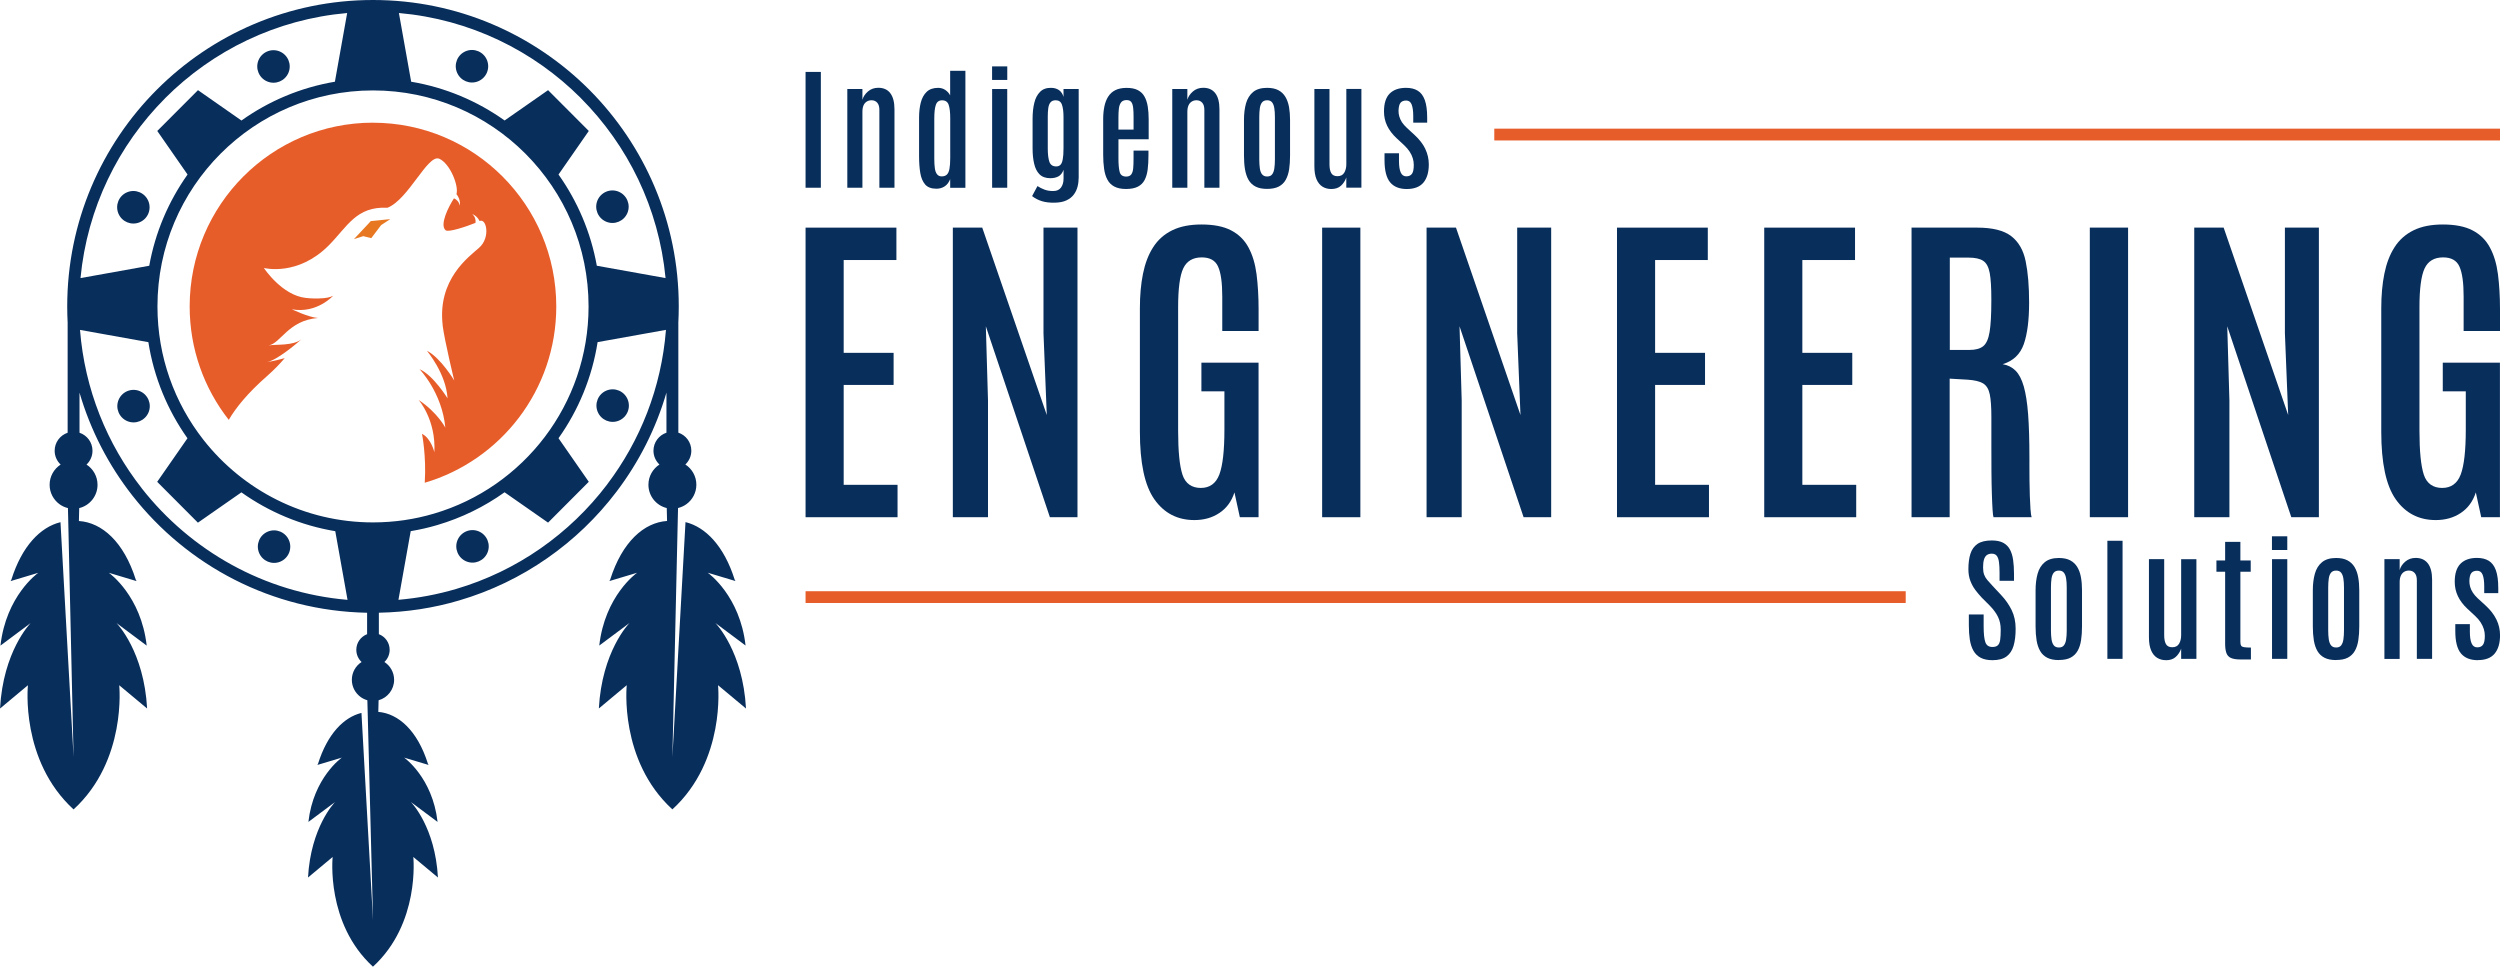 <svg xmlns="http://www.w3.org/2000/svg" id="Layer_2" data-name="Layer 2" viewBox="0 0 660.5 255.39"><defs><style> .cls-1 { fill: #e75d2a; } .cls-2 { fill: #082e5c; } .cls-3 { fill: #e87722; } </style></defs><g id="Layer_1-2" data-name="Layer 1"><g><path class="cls-1" d="M98.55,32.41c-26.76,0-48.44,21.74-48.44,48.55,0,11.31,3.86,21.72,10.33,29.97,1.87-3.2,5-7.1,10.19-11.64,1.79-1.57,3.31-3.16,4.6-4.67-1.32.38-2.89.75-4.74,1.06,2.62-.48,7.51-4.59,9.15-6.03-2.33,1.76-6.51,1.27-8.66,1.61,3.21-.55,5.17-6.62,13.05-7.25-2.38-.12-6.91-2.29-6.91-2.29,6.61,1.2,10.9-3.59,10.9-3.59-.75.43-1.91.62-3.03.69v-.02c-.24.03-.53.05-.86.06-.83.02-1.57-.02-2.01-.04h-.09s-.02,0-.02,0c-.21-.01-.34-.03-.34-.03h0c-.28-.02-.57-.05-.88-.08-6.24-.68-10.93-7.69-11.07-7.91.29.07,8.98,2.19,17.08-5.91,4.98-4.98,7.28-10.43,15.57-10,5.59-2.21,10.65-14.26,13.68-12.95,2.79,1.22,5.21,7.08,4.55,9.35h0c1.23,1.57.87,3.03.87,3.03-.21-1.06-.86-1.62-1.53-1.92-1.44,2.2-3.87,7.03-2.2,8.44.71.6,5.41-.95,7.89-1.96h0c.1-.74-.05-1.59-.86-2.32,0,0,1.19.36,1.95,1.84h0c1.77-.86,2.97,4.31-.15,7.07-2.75,2.43-11.04,8.35-9.61,20.49h-.02c.56,4.29,3.07,14.57,3.07,14.57,0,0-3.53-5.96-7.21-7.86,0,.07,5.04,5.94,5.44,12.57,0,0-3.76-6.13-7.4-7.7,0,0,5.94,6.12,6.82,15.45,0,0-2.04-3.98-7.06-7.33,0,0,4.62,5.23,4.16,13.82,0,0-.82-3.62-3.27-4.87,0,0,1.18,5.81.73,12.93,20.09-5.91,34.75-24.53,34.75-46.57,0-26.81-21.69-48.55-48.44-48.55Z"></path><polygon class="cls-3" points="93.51 63.18 95.97 62.39 98.09 62.92 100.7 59.46 103.12 57.89 97.97 58.41 93.51 63.18"></polygon><path class="cls-2" d="M70.62,21.53c2.19.91,4.69-.14,5.6-2.33.9-2.19-.14-4.7-2.33-5.61s-4.69.14-5.6,2.33c-.9,2.19.14,4.7,2.33,5.61Z"></path><path class="cls-2" d="M39.19,53.11c-.91-2.19-3.42-3.23-5.6-2.32-2.19.91-3.22,3.42-2.31,5.62.91,2.19,3.42,3.23,5.6,2.32,2.19-.91,3.22-3.42,2.31-5.62Z"></path><path class="cls-2" d="M36.92,103.33c-2.19-.91-4.69.14-5.6,2.33-.9,2.19.14,4.7,2.33,5.61s4.69-.14,5.6-2.33c.9-2.19-.14-4.7-2.33-5.61Z"></path><path class="cls-2" d="M70.76,140.45c-2.19.91-3.22,3.42-2.31,5.62.91,2.19,3.42,3.23,5.6,2.32,2.19-.91,3.22-3.42,2.31-5.62-.91-2.19-3.42-3.23-5.6-2.32Z"></path><path class="cls-2" d="M126.47,140.38c-2.19-.91-4.69.14-5.6,2.33-.9,2.19.14,4.7,2.33,5.61,2.19.91,4.69-.14,5.6-2.33.9-2.19-.14-4.7-2.33-5.61Z"></path><path class="cls-2" d="M157.91,108.81c.91,2.19,3.42,3.23,5.6,2.32,2.19-.91,3.22-3.42,2.31-5.62-.91-2.19-3.42-3.23-5.6-2.32-2.19.91-3.22,3.42-2.31,5.62Z"></path><path class="cls-2" d="M160.17,58.58c2.19.91,4.69-.14,5.6-2.33.9-2.19-.14-4.7-2.33-5.61-2.19-.91-4.69.14-5.6,2.33-.9,2.19.14,4.7,2.33,5.61Z"></path><path class="cls-2" d="M126.34,21.47c2.19-.91,3.22-3.42,2.31-5.62-.91-2.19-3.42-3.23-5.6-2.32-2.19.91-3.22,3.42-2.31,5.62.91,2.19,3.42,3.23,5.6,2.32Z"></path><path class="cls-2" d="M197.09,187.17c-.82-15.05-7.87-22.35-8.09-22.58l7.98,5.96c-1.49-13.12-9.74-19.05-10-19.24l7.33,2.2c-.07-.12-.16-.24-.21-.37-2.82-8.92-7.7-13.9-12.99-15.2l-3.46,62.05v-.07l1.41-62.29.08-3.41c.82-.2,1.57-.55,2.23-1.03,1.58-1.15,2.61-3.02,2.61-5.13,0-2.24-1.16-4.21-2.91-5.34.97-.91,1.58-2.21,1.58-3.65,0-2.22-1.44-4.1-3.43-4.76v-29.11h0c.07-1.41.11-2.83.11-4.26,0-22.35-9.05-42.6-23.66-57.25C141.06,9.07,120.85,0,98.55,0s-42.51,9.07-57.13,23.71c-14.62,14.64-23.66,34.9-23.66,57.25,0,1.43.04,2.85.11,4.26h0v29.11c-1.99.66-3.43,2.54-3.43,4.76,0,1.44.61,2.73,1.58,3.65-1.75,1.13-2.91,3.1-2.91,5.34,0,2.11,1.03,3.97,2.61,5.13.66.48,1.41.83,2.23,1.03l.08,3.41,1.41,62.36-3.46-62.05c-5.29,1.29-10.17,6.27-12.98,15.2-.05.13-.14.24-.21.37l7.33-2.2c-.26.18-8.51,6.12-10,19.24l7.98-5.96c-.22.23-7.27,7.53-8.09,22.58l7.37-6.15s-2.09,19.85,12.06,32.81c14.15-12.96,12.06-32.81,12.06-32.81l7.37,6.15c-.82-15.05-7.87-22.35-8.09-22.58l7.98,5.96c-1.49-13.12-9.74-19.05-10-19.24l7.33,2.2c-.07-.12-.16-.24-.21-.37-3.17-10.06-8.97-15.11-15.03-15.51l.08-3.41c2.77-.67,4.84-3.17,4.84-6.16,0-2.24-1.16-4.21-2.91-5.34.97-.91,1.58-2.21,1.58-3.65,0-2.22-1.44-4.1-3.43-4.76v-10.59c2.92,10.01,7.71,19.21,13.98,27.2,14.49,18.48,36.84,30.47,62,30.95v5.66c-1.66.64-2.85,2.24-2.85,4.13,0,1.27.54,2.42,1.39,3.22-1.55,1-2.57,2.73-2.57,4.71,0,1.86.91,3.51,2.31,4.53.53.39,1.14.68,1.79.87l.08,3.07,1.42,55.1-3.06-54.83c-4.67,1.14-8.98,5.54-11.47,13.42-.04.12-.13.21-.18.33l6.47-1.94s-7.5,5.23-8.84,16.99l7.05-5.26c-.19.2-6.42,6.66-7.15,19.95l6.51-5.43s-1.85,17.54,10.65,28.99c12.51-11.45,10.66-28.99,10.66-28.99l6.51,5.43c-.73-13.29-6.95-19.75-7.15-19.95l7.05,5.26c-1.34-11.77-8.84-16.99-8.84-16.99l6.47,1.94c-.06-.11-.14-.21-.18-.33-2.77-8.79-7.82-13.25-13.11-13.69l.08-3.07c2.36-.66,4.1-2.82,4.1-5.4,0-1.98-1.03-3.72-2.57-4.71.86-.81,1.39-1.95,1.39-3.22,0-1.89-1.18-3.5-2.85-4.13v-5.67c7.37-.14,14.51-1.25,21.27-3.26,8.38-2.47,16.19-6.25,23.19-11.13,7.01-4.87,13.2-10.82,18.35-17.62,5.87-7.74,10.37-16.57,13.17-26.14v10.59c-1.99.66-3.43,2.54-3.43,4.76,0,1.44.61,2.73,1.58,3.65-1.75,1.13-2.91,3.1-2.91,5.34,0,2.99,2.06,5.49,4.84,6.16l.08,3.41c-6.05.4-11.85,5.46-15.03,15.51-.05.13-.14.24-.21.37l7.33-2.2c-.26.18-8.51,6.12-10,19.24l7.98-5.96c-.22.23-7.27,7.53-8.09,22.58l7.37-6.15s-2.09,19.85,12.06,32.81c14.15-12.96,12.06-32.81,12.06-32.81l7.37,6.15ZM153.46,25.93c12.4,12.43,20.62,29.04,22.38,47.54l-18.16-3.26c-1.59-8.86-5.12-17.04-10.12-24.1l8-11.51-10.76-10.78-11.48,8.01c-7.21-5.13-15.61-8.71-24.69-10.24l-3.24-18.15c18.72,1.64,35.53,9.92,48.08,22.49ZM43.64,25.93c12.55-12.57,29.36-20.85,48.08-22.49l-3.24,18.15c-9.08,1.54-17.48,5.11-24.69,10.25l-11.48-8.02-10.76,10.78,8,11.51c-5,7.06-8.53,15.24-10.12,24.1l-18.16,3.26c1.76-18.5,9.98-35.1,22.38-47.54ZM37.45,129c-9.18-11.71-15.07-26.11-16.31-41.84l18.06,3.24c1.47,9.35,5.08,17.99,10.33,25.39l-8,11.51,10.76,10.79,11.49-8.01c7.24,5.15,15.67,8.74,24.8,10.26l3.24,18.14c-22.04-1.89-41.45-13-54.38-29.48ZM98.55,138.02c-18.19,0-34.37-8.53-44.81-21.83-7.61-9.71-12.14-21.93-12.14-35.23,0-15.77,6.37-30.02,16.68-40.36,10.31-10.33,24.54-16.71,40.27-16.71s29.96,6.39,40.27,16.71c10.31,10.34,16.68,24.59,16.68,40.36,0,12.96-4.31,24.9-11.57,34.48-7.26,9.58-17.48,16.79-29.28,20.26h0c-5.1,1.51-10.5,2.32-16.09,2.32ZM160.42,127.98c-9.9,13.06-23.83,22.89-39.93,27.63-2.44.72-4.94,1.32-7.48,1.8-2.54.48-5.12.83-7.74,1.06l3.24-18.14c2.39-.4,4.74-.93,7.02-1.61,3.22-.95,6.33-2.16,9.3-3.61,2.97-1.45,5.8-3.14,8.48-5.05l11.49,8.02,10.76-10.79-8-11.51c5.25-7.39,8.86-16.03,10.33-25.39l18.06-3.24c-1.2,15.27-6.8,29.3-15.53,40.82Z"></path></g><rect class="cls-1" x="212.83" y="156.2" width="290.66" height="3.11"></rect><rect class="cls-1" x="394.79" y="33.99" width="265.71" height="3.12"></rect><g><path class="cls-2" d="M212.83,19v30.6h4.04v-30.6h-4.04Z"></path><path class="cls-2" d="M376.58,39.36c-.62-1.29-1.56-2.5-2.8-3.65l-2.13-1.97c-.51-.47-.93-.96-1.26-1.45-.32-.51-.56-1.01-.7-1.53-.15-.52-.21-1.04-.2-1.55.04-.99.21-1.68.54-2.07s.82-.58,1.49-.58,1.16.35,1.44,1.05c.27.7.42,1.71.42,3.03v1.77h3.68v-1.32c0-1.96-.21-3.51-.63-4.66-.42-1.14-1.03-1.97-1.87-2.47-.82-.51-1.85-.75-3.08-.75-1.87,0-3.3.5-4.32,1.51-1.01,1.01-1.51,2.59-1.51,4.73,0,1.36.27,2.61.83,3.77.56,1.16,1.38,2.25,2.47,3.27l2.06,1.91c.57.55,1.05,1.1,1.42,1.67.37.57.65,1.14.82,1.73.18.58.27,1.17.27,1.77,0,1.13-.16,1.91-.49,2.36-.32.44-.81.66-1.49.66s-1.18-.35-1.48-1.05c-.3-.69-.45-1.7-.45-3.02v-2.02h-3.82v1.84c0,2.7.5,4.64,1.48,5.83.98,1.18,2.45,1.77,4.4,1.77s3.46-.57,4.4-1.7c.94-1.13,1.42-2.72,1.42-4.79,0-1.45-.31-2.82-.93-4.1Z"></path><g><path class="cls-2" d="M235.23,24.63c-.73-.96-1.8-1.44-3.18-1.44-1.07,0-1.97.32-2.72.96-.75.65-1.25,1.38-1.48,2.22v-2.85h-3.99v26.08h3.99v-20.08c0-.66.1-1.21.29-1.67.19-.44.48-.78.85-1.01.37-.24.8-.35,1.27-.35.62,0,1.12.21,1.5.64.38.43.57,1.06.57,1.92v20.55h3.99v-20.69c0-1.89-.36-3.32-1.1-4.28Z"></path><path class="cls-2" d="M251.03,18.7v6.51c-.28-.58-.71-1.05-1.27-1.44-.56-.37-1.19-.56-1.9-.56-1.28,0-2.29.35-3.02,1.04-.73.7-1.26,1.64-1.56,2.82-.31,1.18-.46,2.52-.46,4.02v10.18c0,1.62.1,3.08.31,4.37.2,1.29.64,2.32,1.28,3.08.65.76,1.65,1.14,2.99,1.14.81,0,1.54-.2,2.18-.62.63-.41,1.11-1.05,1.46-1.91v2.28h4.02v-30.9h-4.02ZM251.05,41.71c0,1.24-.07,2.22-.21,2.93-.14.72-.38,1.23-.71,1.52-.32.29-.76.44-1.32.44s-.96-.19-1.25-.57c-.29-.37-.49-.91-.58-1.61-.1-.7-.14-1.53-.14-2.5v-10.6c0-1.61.13-2.82.41-3.61.27-.8.82-1.2,1.65-1.21.9,0,1.49.42,1.75,1.24.27.82.4,1.99.4,3.51v10.45Z"></path><path class="cls-2" d="M262.12,23.52v26.08h3.99v-26.08h-3.99ZM262.11,17.54v3.58h4.01v-3.58h-4.01Z"></path><path class="cls-2" d="M280.98,23.52v2.08c-.23-.8-.63-1.39-1.19-1.79-.57-.39-1.25-.59-2.04-.6-1.25-.03-2.24.32-2.95,1.04-.73.72-1.24,1.69-1.54,2.93-.3,1.22-.45,2.62-.45,4.19v7.85c0,1.5.13,2.84.41,4.02.27,1.19.74,2.13,1.42,2.81.67.68,1.63,1.03,2.86,1.03.8,0,1.49-.15,2.1-.46.6-.31,1.06-.89,1.39-1.75v2.31c0,.98-.23,1.77-.68,2.38-.45.59-1.1.9-1.94.9-.88.03-1.67-.09-2.38-.35-.71-.26-1.34-.58-1.89-.95l-1.42,2.65c.74.58,1.6,1.04,2.58,1.34.97.3,2.11.43,3.41.4,1.23-.03,2.25-.22,3.06-.6.81-.37,1.46-.88,1.94-1.51.48-.62.81-1.33,1.02-2.12.2-.79.3-1.61.3-2.48v-23.32h-3.99ZM280.98,39.15c0,1.29-.07,2.28-.21,2.98-.13.69-.34,1.18-.63,1.44-.28.27-.65.4-1.09.4-.92,0-1.53-.42-1.81-1.24-.28-.82-.42-2-.42-3.55v-8.32c0-.86.04-1.61.13-2.26.09-.66.27-1.16.58-1.54.3-.37.75-.57,1.37-.57.83,0,1.38.38,1.66,1.15.27.76.42,1.84.42,3.25v8.25Z"></path><path class="cls-2" d="M303.48,36.77v-5.2c0-1.25-.08-2.39-.24-3.41-.17-1.03-.45-1.91-.87-2.65-.41-.74-.99-1.3-1.76-1.7-.76-.4-1.74-.59-2.95-.59s-2.17.2-2.97.59c-.8.4-1.42.96-1.89,1.69-.47.73-.81,1.6-1.02,2.61-.21,1.01-.32,2.12-.32,3.33v9.45c0,1.36.08,2.59.24,3.7.16,1.12.44,2.07.87,2.86.42.8,1.03,1.41,1.82,1.83.8.43,1.82.65,3.1.65s2.35-.21,3.14-.62c.79-.41,1.38-1,1.78-1.77.4-.77.67-1.71.81-2.81.13-1.1.2-2.33.2-3.71v-1.23h-3.94v2.19c0,.93-.03,1.75-.09,2.45-.06.7-.22,1.24-.5,1.63s-.72.59-1.34.59c-.95,0-1.53-.41-1.74-1.23s-.32-1.98-.32-3.47v-5.16h7.98ZM295.49,34.23v-3.22c0-.89.04-1.68.12-2.36.09-.69.29-1.22.6-1.62.31-.39.8-.59,1.44-.59.57,0,.97.17,1.23.51.26.34.42.84.5,1.51.08.66.11,1.48.11,2.45v3.33h-4.01Z"></path><path class="cls-2" d="M321.08,24.63c-.73-.96-1.8-1.44-3.18-1.44-1.06,0-1.97.32-2.72.96-.75.65-1.25,1.38-1.48,2.22v-2.85h-3.99v26.08h3.99v-20.08c0-.66.1-1.21.3-1.67.19-.44.48-.78.85-1.01.36-.24.79-.35,1.26-.35.62,0,1.12.21,1.51.64.38.43.57,1.06.57,1.92v20.55h3.99v-20.69c0-1.89-.36-3.32-1.1-4.28Z"></path><path class="cls-2" d="M340.56,28.28c-.19-1.03-.5-1.92-.96-2.69-.45-.75-1.07-1.35-1.86-1.76-.79-.42-1.78-.62-2.97-.62-1.57,0-2.8.36-3.69,1.09-.89.74-1.52,1.74-1.88,3-.36,1.28-.54,2.74-.54,4.37v9.44c0,1.36.09,2.58.27,3.66.19,1.08.5,2.01.94,2.77.45.76,1.06,1.35,1.86,1.76.8.41,1.8.61,3.04.61s2.29-.21,3.08-.62c.78-.41,1.4-1,1.84-1.78.43-.78.73-1.7.9-2.78.16-1.07.24-2.29.24-3.62v-9.44c0-1.23-.09-2.36-.27-3.39ZM336.83,42.16c0,.88-.05,1.66-.15,2.33-.1.67-.29,1.2-.58,1.57-.28.38-.73.57-1.32.57s-1.03-.19-1.34-.57c-.3-.37-.5-.9-.59-1.57s-.15-1.45-.15-2.33v-11.25c0-.9.05-1.68.15-2.33.1-.66.29-1.18.59-1.54.3-.36.75-.55,1.34-.55s1,.19,1.3.55c.29.36.49.88.59,1.54.11.66.16,1.44.16,2.33v11.25Z"></path><path class="cls-2" d="M355.7,23.52v19.89c0,.87-.19,1.61-.55,2.22-.36.61-.96.92-1.8.92-.77,0-1.32-.27-1.63-.81-.32-.54-.47-1.31-.47-2.3v-19.93h-3.99v20.45c0,1.39.19,2.53.56,3.4.38.89.9,1.53,1.57,1.95.67.42,1.44.63,2.33.63,1.09,0,1.95-.3,2.58-.89.64-.59,1.1-1.31,1.39-2.15v2.68h3.99v-26.08h-3.99Z"></path><g><g><path class="cls-2" d="M222.9,128.09v-26.39h13.19v-8.48h-13.19v-24.52h13.93v-8.56h-24v76.51h24.3v-8.56h-14.23Z"></path><path class="cls-2" d="M275.69,60.14v27.9l.87,21.61-17.05-49.51h-7.77v76.51h9.29v-30.82l-.57-19.62,16.92,50.43h7.29V60.14h-8.98Z"></path><path class="cls-2" d="M332.52,87.44v-5.7c0-3.42-.19-6.51-.54-9.28-.36-2.77-1.07-5.13-2.13-7.08-1.05-1.96-2.57-3.46-4.56-4.5-1.98-1.05-4.6-1.57-7.87-1.57-3.07,0-5.64.51-7.74,1.54-2.11,1.04-3.77,2.52-5.01,4.46-1.25,1.94-2.14,4.28-2.69,7-.55,2.72-.82,5.77-.82,9.13v32.61c0,8.29,1.27,14.25,3.84,17.89,2.56,3.63,6.08,5.46,10.56,5.46,2.55,0,4.76-.63,6.64-1.9,1.88-1.26,3.19-3.06,3.94-5.41l1.43,6.56h4.94v-40.83h-15.1v7.57h6.08v10.13c0,5.53-.45,9.48-1.34,11.84-.9,2.37-2.54,3.55-4.91,3.55s-4.07-1.16-4.83-3.5c-.77-2.33-1.15-6.2-1.15-11.63v-32.61c0-4.92.45-8.35,1.36-10.28.91-1.92,2.54-2.89,4.88-2.89,2.17,0,3.62.82,4.33,2.46.73,1.64,1.09,4.25,1.09,7.85v9.13h9.59Z"></path><path class="cls-2" d="M349.31,60.14v76.51h10.1V60.14h-10.1Z"></path><path class="cls-2" d="M400.84,60.14v27.9l.87,21.61-17.04-49.51h-7.77v76.51h9.28v-30.82l-.57-19.62,16.92,50.43h7.29V60.14h-8.98Z"></path><path class="cls-2" d="M437.28,128.09v-26.39h13.19v-8.48h-13.19v-24.52h13.92v-8.56h-23.99v76.51h24.3v-8.56h-14.23Z"></path><path class="cls-2" d="M476.18,128.09v-26.39h13.19v-8.48h-13.19v-24.52h13.92v-8.56h-23.99v76.51h24.3v-8.56h-14.23Z"></path><path class="cls-2" d="M536.46,134.65c-.07-1.02-.13-2.22-.18-3.59-.04-1.37-.07-2.77-.09-4.15,0-1.39-.02-2.64-.02-3.74v-2.26c0-4.56-.11-8.36-.34-11.42-.23-3.06-.62-5.52-1.15-7.39-.54-1.87-1.26-3.26-2.17-4.17-.91-.91-2.05-1.48-3.41-1.71,2.78-.84,4.63-2.61,5.58-5.28.94-2.69,1.41-6.35,1.41-10.98,0-4.34-.3-7.99-.91-10.93-.6-2.94-1.88-5.16-3.84-6.66-1.95-1.49-4.94-2.23-8.96-2.23h-17.35v76.51h10.07v-36.61l4.69.27c1.85.12,3.22.44,4.12.97.89.54,1.49,1.49,1.78,2.87.29,1.37.43,3.39.43,6.02v7.45c0,2.46,0,4.77.02,6.96.02,2.19.05,4.16.11,5.89.05,1.74.12,3.15.19,4.24.07,1.09.15,1.73.24,1.93h10.07c-.11-.32-.21-.98-.28-1.99ZM526.11,79.48c0,3.63-.15,6.36-.46,8.22-.3,1.86-.87,3.11-1.69,3.77-.82.65-2.02.98-3.57.98h-5.25v-24.39h4.94c1.73,0,3.03.28,3.88.85.86.57,1.42,1.63,1.72,3.19.29,1.57.43,3.87.43,6.91v.48Z"></path><path class="cls-2" d="M552.13,60.14v76.51h10.11V60.14h-10.11Z"></path><path class="cls-2" d="M603.67,60.14v27.9l.87,21.61-17.05-49.51h-7.77v76.51h9.29v-30.82l-.57-19.62,16.92,50.43h7.29V60.14h-8.98Z"></path><path class="cls-2" d="M660.5,87.44v-5.7c0-3.42-.19-6.51-.54-9.28-.36-2.77-1.07-5.13-2.13-7.08-1.05-1.96-2.57-3.46-4.56-4.5-1.98-1.05-4.61-1.57-7.87-1.57-3.07,0-5.65.51-7.75,1.54-2.1,1.04-3.77,2.52-5.01,4.46-1.25,1.94-2.14,4.28-2.69,7-.55,2.72-.82,5.77-.82,9.13v32.61c0,8.29,1.27,14.25,3.84,17.89,2.56,3.63,6.08,5.46,10.56,5.46,2.55,0,4.76-.63,6.64-1.9,1.88-1.26,3.19-3.06,3.94-5.41l1.43,6.56h4.94v-40.83h-15.1v7.57h6.08v10.13c0,5.53-.45,9.48-1.34,11.84-.9,2.37-2.54,3.55-4.91,3.55s-4.07-1.16-4.84-3.5c-.76-2.33-1.15-6.2-1.15-11.63v-32.61c0-4.92.46-8.35,1.37-10.28.91-1.92,2.54-2.89,4.88-2.89,2.17,0,3.62.82,4.33,2.46.73,1.64,1.09,4.25,1.09,7.85v9.13h9.59Z"></path></g><path class="cls-2" d="M526.39,174.42c-1.26,0-2.3-.22-3.11-.65-.81-.43-1.45-1.05-1.9-1.86-.46-.81-.77-1.77-.95-2.9-.17-1.12-.26-2.38-.26-3.77v-2.9h3.91v3.13c0,1.96.15,3.35.45,4.2.3.84.92,1.26,1.87,1.26.64,0,1.12-.15,1.44-.46s.52-.79.61-1.46.14-1.55.14-2.65c0-1.29-.24-2.42-.73-3.4-.48-.98-1.19-1.95-2.13-2.92l-2.14-2.14c-.6-.63-1.16-1.31-1.71-2.03-.54-.72-.98-1.53-1.32-2.43-.34-.9-.51-1.92-.51-3.07,0-1.58.18-2.94.54-4.07.36-1.14.99-2,1.88-2.61.89-.6,2.15-.9,3.76-.9,1.25,0,2.26.21,3.03.62.77.42,1.36,1.01,1.77,1.78s.69,1.7.84,2.77c.15,1.08.23,2.28.23,3.62v1.86h-3.82v-2.12c0-1.12-.05-2.06-.15-2.8-.1-.74-.29-1.3-.59-1.68s-.73-.56-1.31-.56c-.55,0-.99.13-1.33.39-.34.26-.58.65-.74,1.19s-.23,1.22-.23,2.06c0,.75.09,1.38.27,1.88.18.5.46.98.84,1.43.38.45.84.97,1.39,1.55l2.28,2.44c1.16,1.23,2.08,2.56,2.78,3.99.69,1.43,1.04,3.05,1.04,4.88s-.18,3.27-.54,4.51c-.36,1.24-.99,2.19-1.87,2.84s-2.13.98-3.73.98Z"></path><path class="cls-2" d="M543.96,174.39c-1.25,0-2.27-.2-3.07-.61-.8-.41-1.43-1-1.87-1.77-.45-.77-.77-1.71-.95-2.8-.18-1.09-.27-2.33-.27-3.7v-9.53c0-1.65.18-3.12.54-4.41.36-1.29.99-2.3,1.89-3.04.9-.74,2.14-1.11,3.73-1.11,1.2,0,2.2.21,3,.63.79.42,1.42,1.02,1.87,1.78.46.77.78,1.67.96,2.71.19,1.04.28,2.18.28,3.42v9.53c0,1.35-.08,2.56-.25,3.65-.16,1.09-.47,2.03-.91,2.81-.44.78-1.06,1.38-1.86,1.8-.79.42-1.83.62-3.1.62ZM543.96,171.07c.6,0,1.04-.19,1.33-.57.29-.38.49-.91.59-1.59.1-.68.15-1.46.15-2.35v-11.36c0-.9-.05-1.69-.16-2.35-.1-.67-.31-1.19-.6-1.55-.3-.37-.73-.55-1.31-.55s-1.05.18-1.35.55c-.3.37-.51.89-.6,1.55-.1.67-.15,1.45-.15,2.35v11.36c0,.89.05,1.67.15,2.35.1.68.3,1.21.6,1.59.3.38.75.57,1.35.57Z"></path><path class="cls-2" d="M556.77,174.07v-31.2h4.01v31.2h-4.01Z"></path><path class="cls-2" d="M572.26,174.42c-.89,0-1.67-.21-2.35-.63-.68-.42-1.21-1.08-1.59-1.97-.38-.89-.57-2.04-.57-3.44v-20.65h4.03v20.12c0,1.01.16,1.78.47,2.33.32.54.86.82,1.65.82.84,0,1.45-.31,1.81-.93.37-.62.55-1.37.55-2.25v-20.09h4.03v26.34h-4.03v-2.7c-.29.84-.76,1.56-1.4,2.16-.64.6-1.51.9-2.61.9Z"></path><path class="cls-2" d="M591.93,174.23c-1.12,0-1.97-.14-2.55-.41-.58-.27-.97-.72-1.18-1.33-.21-.61-.32-1.4-.32-2.39v-19.05h-2.3v-2.97h2.3v-4.92h4.03v4.92h2.73v2.97h-2.73v18.54c0,.43.06.75.18.97.12.21.38.35.78.42.4.07,1,.11,1.82.11v3.14h-2.77Z"></path><path class="cls-2" d="M600.25,145.31v-3.62h4.05v3.62h-4.05ZM600.27,174.07v-26.34h4.03v26.34h-4.03Z"></path><path class="cls-2" d="M617.21,174.39c-1.25,0-2.27-.2-3.07-.61-.8-.41-1.43-1-1.87-1.77-.45-.77-.77-1.71-.95-2.8-.18-1.09-.27-2.33-.27-3.7v-9.53c0-1.65.18-3.12.54-4.41.36-1.29.99-2.3,1.89-3.04.9-.74,2.14-1.11,3.73-1.11,1.2,0,2.2.21,3,.63.79.42,1.42,1.02,1.87,1.78.46.77.78,1.67.96,2.71.19,1.04.28,2.18.28,3.42v9.53c0,1.35-.08,2.56-.25,3.65-.16,1.09-.47,2.03-.91,2.81s-1.06,1.38-1.86,1.8c-.79.42-1.83.62-3.1.62ZM617.21,171.07c.6,0,1.04-.19,1.33-.57.29-.38.49-.91.59-1.59.1-.68.15-1.46.15-2.35v-11.36c0-.9-.05-1.69-.16-2.35-.1-.67-.31-1.19-.6-1.55-.3-.37-.73-.55-1.31-.55s-1.05.18-1.35.55c-.3.37-.51.89-.6,1.55-.1.67-.15,1.45-.15,2.35v11.36c0,.89.05,1.67.15,2.35.1.68.3,1.21.6,1.59.3.38.75.57,1.35.57Z"></path><path class="cls-2" d="M629.96,174.07v-26.34h4.03v2.88c.23-.84.73-1.59,1.49-2.24.76-.65,1.68-.97,2.75-.97,1.4,0,2.47.49,3.22,1.46.74.97,1.11,2.41,1.11,4.32v20.89h-4.03v-20.75c0-.87-.19-1.51-.58-1.94s-.89-.64-1.52-.64c-.48,0-.91.12-1.28.35-.37.23-.66.58-.86,1.03-.2.45-.3,1.01-.3,1.68v20.28h-4.03Z"></path><path class="cls-2" d="M654.63,174.42c-1.97,0-3.46-.6-4.45-1.79-.99-1.19-1.49-3.15-1.49-5.88v-1.86h3.85v2.04c0,1.33.15,2.35.46,3.05.3.7.8,1.05,1.49,1.05s1.18-.22,1.51-.68.49-1.24.49-2.38c0-.61-.09-1.21-.27-1.79s-.46-1.16-.83-1.74-.85-1.14-1.44-1.69l-2.08-1.93c-1.1-1.03-1.93-2.13-2.49-3.3-.56-1.17-.84-2.44-.84-3.81,0-2.16.51-3.76,1.53-4.78,1.02-1.02,2.47-1.53,4.35-1.53,1.24,0,2.27.25,3.11.76.83.51,1.46,1.34,1.88,2.5.42,1.16.63,2.73.63,4.71v1.33h-3.71v-1.79c0-1.33-.14-2.36-.42-3.06-.28-.71-.77-1.06-1.45-1.06s-1.18.19-1.51.58c-.33.39-.51,1.08-.54,2.09-.01.51.06,1.04.2,1.56s.38,1.04.71,1.55c.33.5.75.99,1.26,1.47l2.16,1.98c1.26,1.16,2.2,2.39,2.83,3.69s.94,2.68.94,4.14c0,2.08-.48,3.7-1.43,4.84-.95,1.14-2.43,1.71-4.44,1.71Z"></path></g></g></g></g></svg>